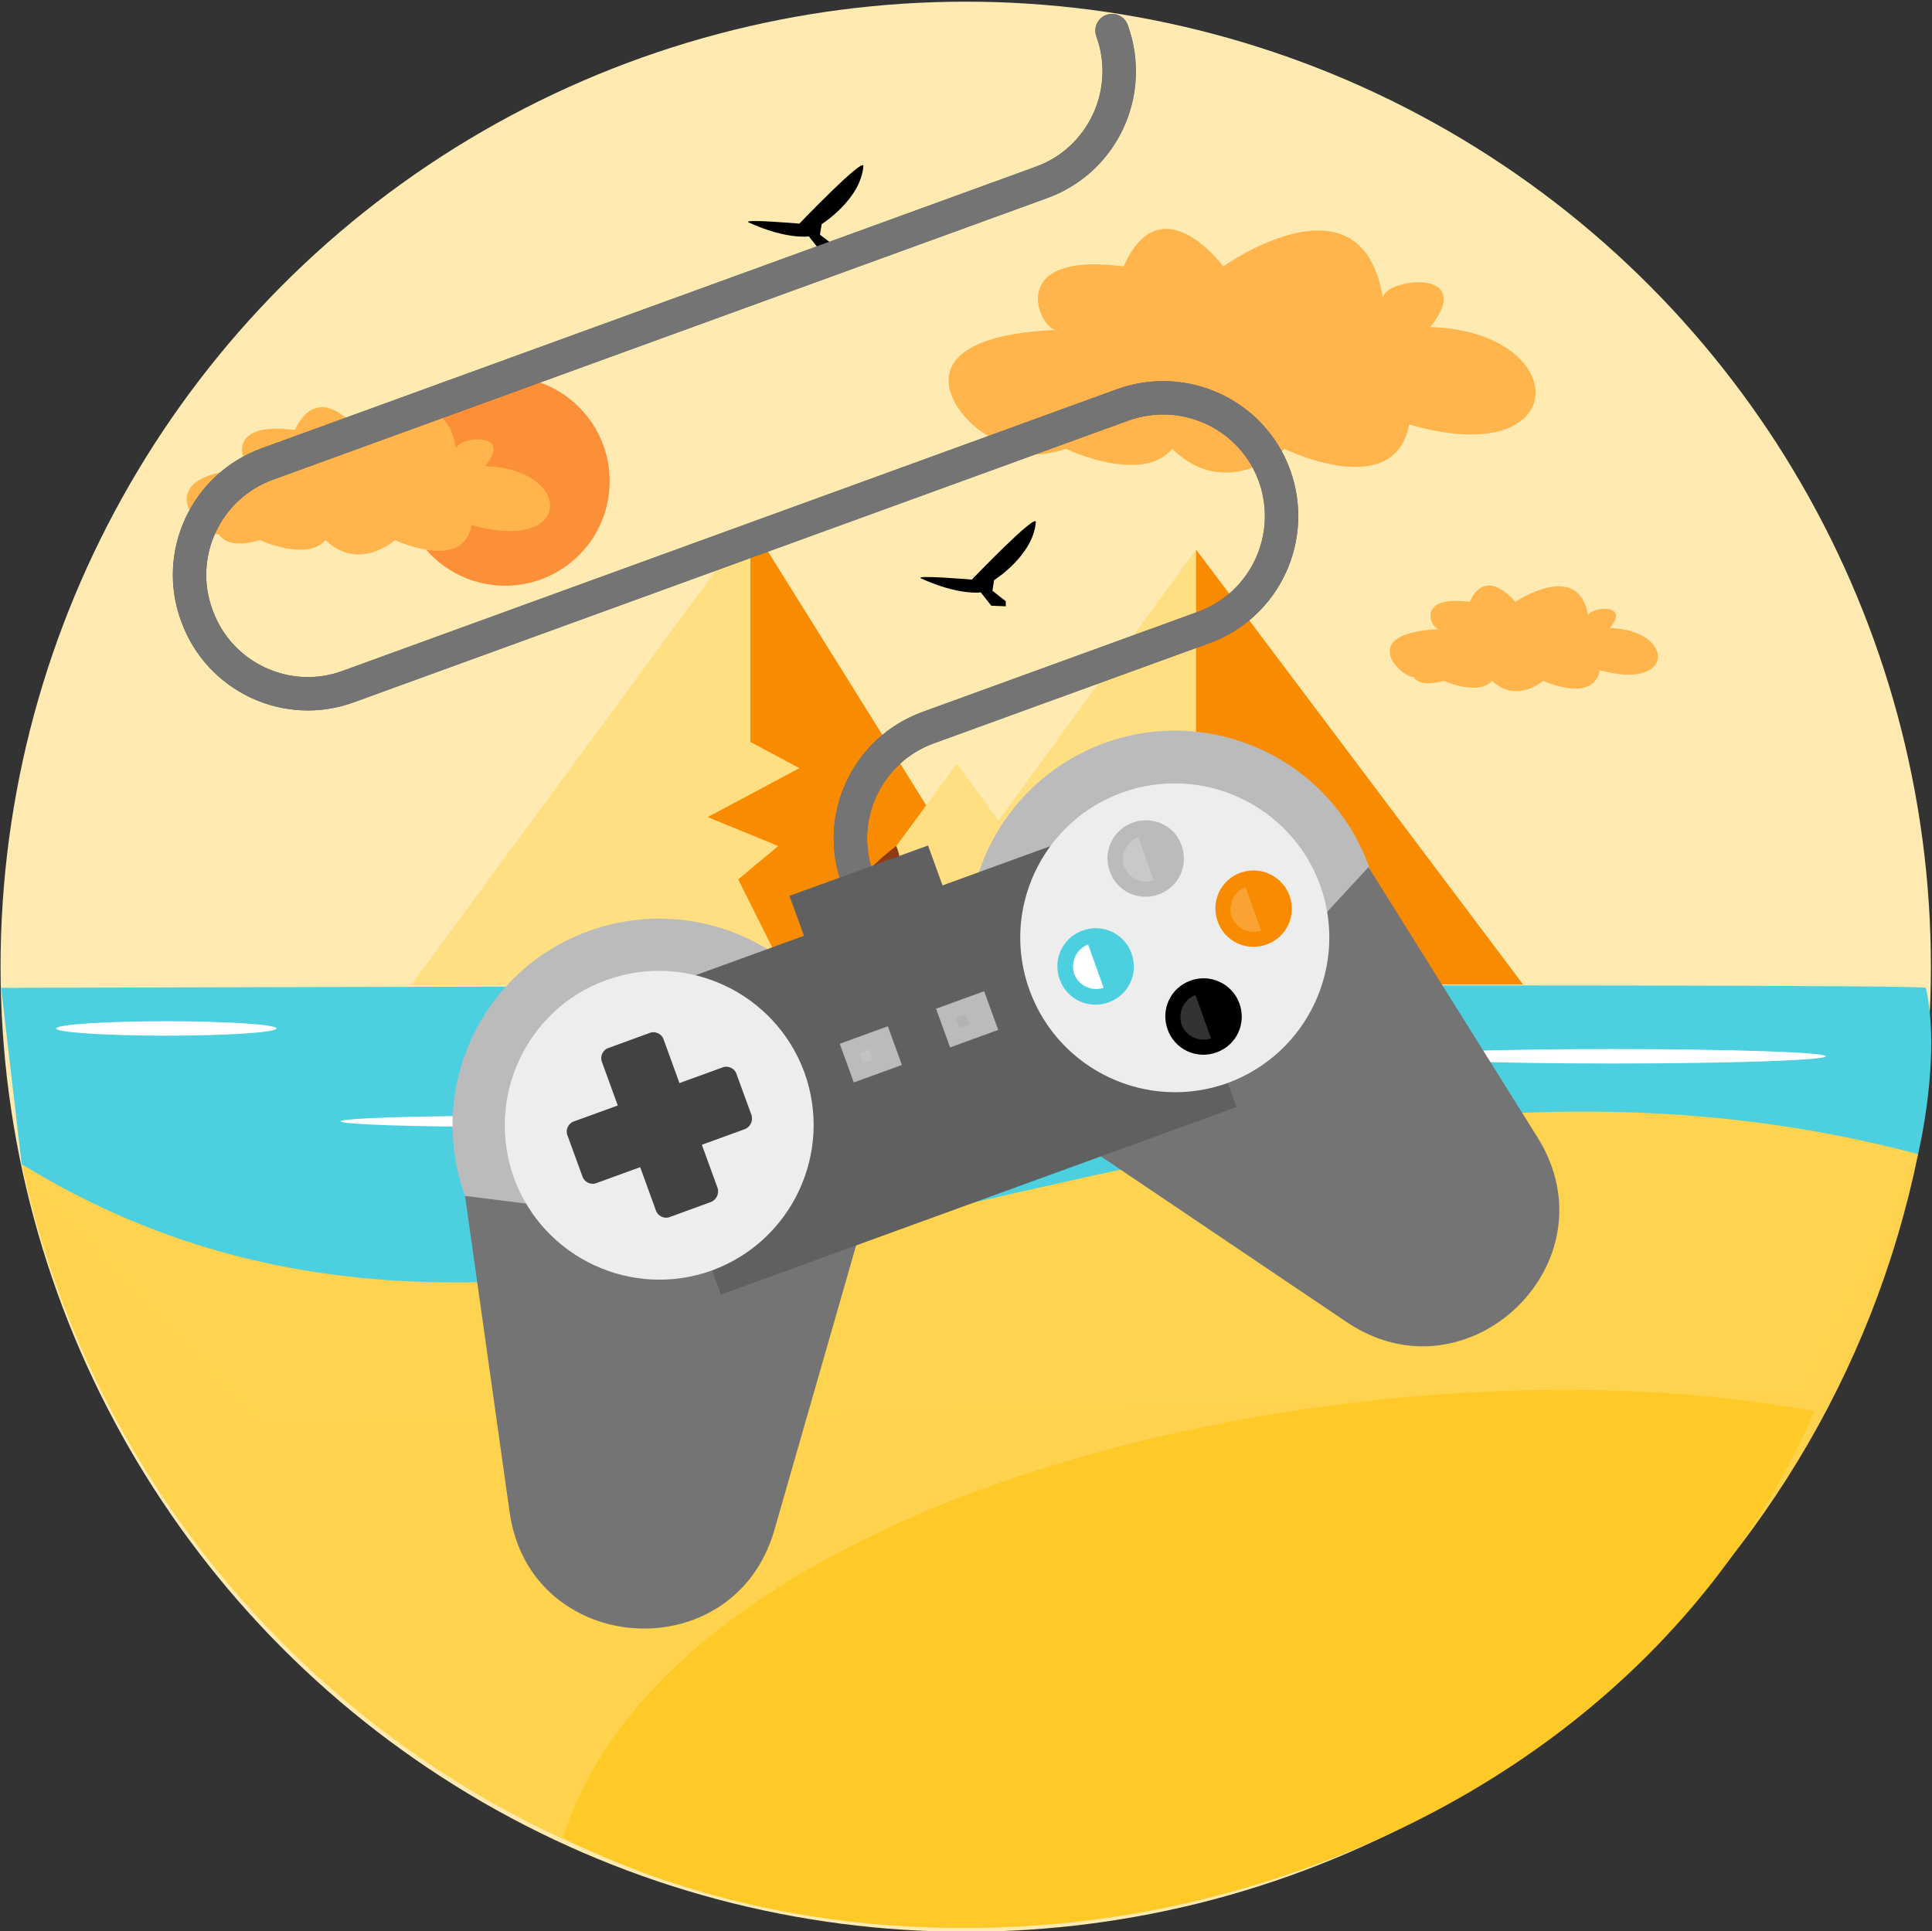 <?xml version="1.0" encoding="utf-8"?>
<!-- Generator: Adobe Illustrator 22.0.1, SVG Export Plug-In . SVG Version: 6.00 Build 0)  -->
<svg version="1.1" id="Layer_1" xmlns="http://www.w3.org/2000/svg" xmlns:xlink="http://www.w3.org/1999/xlink" x="0px" y="0px"
	 viewBox="0 0 347.3 347.2" style="enable-background:new 0 0 347.3 347.2;" xml:space="preserve">
<rect x="0" y="0" width="347.3" height="347.2" fill="#333333" stroke="none"/>
<style type="text/css">
	.st0{fill:#FFEBB1;}
	.st1{fill:#4CCFDF;}
	.st2{fill:#FFFFFF;}
	.st3{opacity:0.99;fill:#FFD34E;enable-background:new    ;}
	.st4{fill:#FFC928;}
	.st5{fill:#FFDF81;}
	.st6{fill:#F98B00;}
	.st7{fill:#903B13;}
	.st8{display:none;}
	.st9{fill:#FC9038;}
	.st10{fill:#FFB54C;}
	.st11{fill:none;stroke:#606060;stroke-width:6;stroke-linecap:round;stroke-miterlimit:10;}
	.st12{fill:none;stroke:#747474;stroke-width:6;stroke-linecap:round;stroke-miterlimit:10;}
	.st13{fill:#606060;}
	.st14{fill:#BBBBBB;}
	.st15{fill:#747474;}
	.st16{fill:#EDEDED;}
	.st17{fill:#424242;}
	.st18{opacity:0.1;fill:#424242;enable-background:new    ;}
	.st19{opacity:0.99;fill:#FFFFFF;enable-background:new    ;}
	.st20{opacity:0.2;fill:#FFFFFF;enable-background:new    ;}
	.st21{opacity:0.1;fill:#FFFFFF;enable-background:new    ;}
	.st22{opacity:0.1;fill:#606060;enable-background:new    ;}
</style>
<g id="Vector">
	<circle class="st0" cx="173.6" cy="173.8" r="173.5"/>
	<g id="sea">
		<path class="st1" d="M0.2,177.6c0,0,345-1,346,0c2.8,12.5-1.4,29.9-1.4,29.9l-21.6,42.3l-275.5,5.8L3.9,209.3L0.2,177.6z"/>
		<ellipse class="st2" cx="29.9" cy="184.9" rx="19.8" ry="1.3"/>
		<ellipse class="st2" cx="91.2" cy="201.6" rx="30" ry="1"/>
		<ellipse class="st2" cx="176.7" cy="189.9" rx="21" ry="1.3"/>
		<ellipse class="st2" cx="289.9" cy="189.9" rx="38.3" ry="1.3"/>
		<ellipse class="st2" cx="134.2" cy="211.4" rx="21.5" ry="1.3"/>
	</g>
	<path class="st3" d="M344.8,207.5c-16.2,79.4-86.5,139.1-170.6,139.1c-83.6,0-153.4-58.8-170.3-137.3
		C106,272,213.7,172.6,344.8,207.5z"/>
	<path class="st4" d="M101.2,330.4c19.9-63.2,145.2-91.4,225-76.7C289,339,176.2,368.1,101.2,330.4z"/>
	<g id="mountains">
		<polygon class="st5" points="73.9,177.1 134.9,94.1 134.9,133.4 143.7,138.1 127.2,146.9 139.9,152.1 132.7,158.1 142.2,177.1 		
			"/>
		<polygon class="st6" points="143.7,177.1 166.7,145.1 134.9,94.1 134.9,133.4 143.7,138.1 127.2,146.9 139.9,152.1 132.7,158.1 
			142.2,177.1 		"/>
		<polygon class="st5" points="142.8,177 172,137.3 179.5,147.5 215,98.8 215,147.8 227.7,154 202.7,164.8 222.5,172.6 216.5,177 		
			"/>
		<polygon class="st6" points="273.8,177 215,98.8 215,147.8 227.7,154 202.7,164.8 222.5,172.6 216.5,177 		"/>
	</g>
	<path id="ship" class="st7" d="M144.8,186.4l2.1,2.9h27.8v-2.9h-13.9l-0.3-2.4h4.5l-0.3-1h5.6c0,0-0.4-12.3-8.6-20
		c0.5,5.5,0.8,12.4,0.8,12.4l-2,0.3c0,0,3.1-18.5,0.6-23.6c-17.4,13.2-16.4,31.6-16.4,31.6l14.9,0.3v2.5L144.8,186.4z"/>
	<path id="bird" d="M165.6,104c-1.5-0.7,9.1,0.2,9.1,0.2s11.7-12.2,11.5-10.3c-0.5,6-7.5,10.4-7.5,10.4l-0.3,1.9l2.4,1.9v0.9
		l-2.6-0.1l-1.9-2.4C176.3,106.5,172.4,107.1,165.6,104z"/>
	<path id="bird_1_" d="M134.6,40c-1.5-0.7,9.1,0.2,9.1,0.2s11.7-12.2,11.5-10.3c-0.5,6-7.5,10.4-7.5,10.4l-0.3,1.9l2.5,1.9V45
		l-2.6-0.1l-1.9-2.4C145.3,42.5,141.4,43.1,134.6,40z"/>
	<path id="bird_2_" class="st8" d="M182.6,27c-1.5-0.7,9.1,0.2,9.1,0.2s11.7-12.2,11.5-10.3c-0.5,6-7.5,10.4-7.5,10.4l-0.3,1.9
		l2.5,1.9V32l-2.6-0.1l-1.9-2.4C193.3,29.5,189.4,30.1,182.6,27z"/>
	<circle id="sun" class="st9" cx="90.8" cy="86.5" r="18.8"/>
	<path id="cloud" class="st10" d="M64.3,77.3c0,0,15.4-10.7,17.7,3.4c0-2.1,10.6-3.4,5.2,3.1c15.9,0.5,16,15.8-2.4,10.6
		c-1.6,8.5-13.8,2.7-13.8,2.7s-6.4,5.8-12.5,0c-3.3,3.9-11.8,0-11.8,0s-5.5,1.9-7.3-1c-3.2,0.1-14.2-11,6.2-11.9
		c-1.7,0.3-6.2-8.7,7.4-6.9C57.4,68.1,64.3,77.3,64.3,77.3z"/>
	<path id="cloud_1_" class="st10" d="M272.4,108.2c0,0,11.4-7.7,13.1,2.5c0-1.5,7.8-2.5,3.9,2.2c11.8,0.4,11.8,11.4-1.8,7.6
		c-1.2,6.1-10.2,1.9-10.2,1.9s-4.7,4.2-9.2,0c-2.5,2.8-8.7,0-8.7,0s-4,1.4-5.4-0.7c-2.3,0.1-10.5-7.9,4.6-8.6
		c-1.3,0.2-4.6-6.2,5.5-4.9C267.2,101.6,272.4,108.2,272.4,108.2z"/>
	<path id="cloud_2_" class="st10" d="M219.9,47.9c0,0,24.9-17.8,28.7,5.7c0-3.5,17.1-5.7,8.5,5.2c25.8,0.8,25.9,26.2-3.8,17.5
		c-2.6,14.1-22.4,4.4-22.4,4.4s-10.3,9.6-20.2,0c-5.4,6.5-19.1,0-19.1,0s-8.8,3.2-11.7-1.7c-5.1,0.2-22.9-18.3,10.1-19.7
		c-2.8,0.5-10.1-14.3,12-11.4C208.7,32.7,219.9,47.9,219.9,47.9z"/>
</g>
<g id="game_pad">
	<g>
		<path class="st11" d="M199.9,5.5c4,11.1-1.7,23.3-12.7,27.3L48.1,83.4c-11.1,4-16.8,16.3-12.7,27.3c4,11.1,16.3,16.8,27.3,12.7
			l139.1-50.6c11.1-4,23.3,1.7,27.3,12.7c4,11.1-1.7,23.3-12.7,27.3l-49.5,18c-11.1,4-16.8,16.3-12.7,27.3l3.3,8.9"/>
		<path class="st12" d="M199.9,5.5c0.2,0.6,0.4,1.2,0.6,1.9c2.8,10.6-2.9,21.7-13.3,25.4L48.1,83.4c-11.1,4-16.8,16.3-12.7,27.3
			c4,11.1,16.3,16.8,27.3,12.7l139.1-50.6c11.1-4,23.3,1.7,27.3,12.7c4,11.1-1.7,23.3-12.7,27.3l-49.5,18
			c-11.1,4-16.8,16.3-12.7,27.3l3.3,8.9"/>
	</g>
	<g>
		
			<rect x="142.7" y="156.2" transform="matrix(0.94 -0.342 0.342 0.94 -45.644 63.04)" class="st13" width="26.5" height="9.5"/>
		<path class="st14" d="M153.4,189.6c7,19.3-2.9,40.6-22.2,47.6s-40.6-2.9-47.6-22.2s2.9-40.6,22.2-47.6
			C125.1,160.4,146.4,170.3,153.4,189.6"/>
		<path class="st15" d="M153.9,223.9l-14.7,51.2c-7.3,25.3-44,22.8-47.6-3.3l-8-56.8L153.9,223.9z"/>
		<path class="st14" d="M176.3,181.2c7,19.3,28.3,29.2,47.6,22.2s29.2-28.3,22.2-47.6s-28.3-29.2-47.6-22.2
			C179.2,140.7,169.3,162,176.3,181.2"/>
		<path class="st15" d="M197.9,207.9l44.2,29.8c21.8,14.7,48.3-10.8,34.3-33.2L246,155.9L197.9,207.9z"/>
		
			<rect x="117.1" y="162" transform="matrix(0.94 -0.342 0.342 0.94 -54.869 68.346)" class="st13" width="98.6" height="55.5"/>
		<path class="st16" d="M109,176.2c14.4-5.2,30.3,2.2,35.6,16.6c5.2,14.4-2.2,30.3-16.6,35.6c-14.4,5.2-30.3-2.2-35.6-16.6
			C87.2,197.4,94.6,181.4,109,176.2"/>
		<g>
			<path class="st17" d="M127.8,216.1l-7.4,2.7c-1,0.4-2.2-0.2-2.5-1.2l-9.7-26.7c-0.4-1,0.2-2.2,1.2-2.5l7.4-2.7
				c1-0.4,2.2,0.2,2.5,1.2l9.7,26.7C129.3,214.6,128.8,215.7,127.8,216.1"/>
			<path class="st17" d="M133.9,203l-26.7,9.7c-1,0.4-2.2-0.2-2.5-1.2l-2.7-7.4c-0.4-1,0.2-2.2,1.2-2.5l26.7-9.7
				c1-0.4,2.2,0.2,2.5,1.2l2.7,7.4C135.4,201.5,134.9,202.6,133.9,203"/>
			<polygon class="st18" points="120.1,216 121.5,215.5 112.3,190.2 110.9,190.8 113.5,197.8 114.4,200.4 111.8,201.3 104.8,203.9 
				107,209.9 114,207.3 116.6,206.4 117.5,208.9 			"/>
		</g>
		<path class="st16" d="M201.7,142.5c14.4-5.2,30.3,2.2,35.6,16.6c5.2,14.4-2.2,30.3-16.6,35.6c-14.4,5.2-30.3-2.2-35.6-16.6
			C179.8,163.7,187.3,147.7,201.7,142.5"/>
		<g>
			<path class="st1" d="M203.4,171.4c1.3,3.6-0.5,7.5-4.1,8.8s-7.5-0.5-8.8-4.1s0.5-7.5,4.1-8.8C198.2,166,202.1,167.8,203.4,171.4"
				/>
			<path class="st6" d="M231.8,161c1.3,3.6-0.5,7.5-4.1,8.8s-7.5-0.5-8.8-4.1s0.5-7.5,4.1-8.8C226.6,155.6,230.5,157.5,231.8,161"/>
			<path d="M222.8,180.4c1.3,3.6-0.5,7.5-4.1,8.8s-7.5-0.5-8.8-4.1s0.5-7.5,4.1-8.8C217.5,175,221.5,176.8,222.8,180.4"/>
			<path class="st14" d="M212.4,152c1.3,3.6-0.5,7.5-4.1,8.8s-7.5-0.5-8.8-4.1s0.5-7.5,4.1-8.8C207.2,146.6,211.2,148.4,212.4,152"
				/>
			<path class="st19" d="M195.6,169.8c-2.1,0.8-3.2,3.1-2.5,5.3c0.8,2.1,3.1,3.2,5.3,2.5L195.6,169.8z"/>
			<path class="st20" d="M204.6,150.5L204.6,150.5c-2.1,0.8-3.2,3.1-2.5,5.3c0.8,2.1,3.1,3.2,5.3,2.5l0,0L204.6,150.5z"/>
			<path class="st20" d="M214.9,178.9c-2.1,0.8-3.2,3.1-2.5,5.3c0.8,2.1,3.1,3.2,5.3,2.5L214.9,178.9z"/>
			<path class="st20" d="M223.9,159.5c-2.1,0.8-3.2,3.1-2.5,5.3c0.8,2.1,3.1,3.2,5.3,2.5L223.9,159.5z"/>
		</g>
		<g>
			
				<rect x="151.9" y="185.8" transform="matrix(0.94 -0.342 0.342 0.94 -55.377 64.948)" class="st14" width="9.2" height="7.4"/>
			
				<rect x="169.2" y="179.5" transform="matrix(0.94 -0.342 0.342 0.94 -52.173 70.487)" class="st14" width="9.2" height="7.4"/>
		</g>
		
			<rect x="154.7" y="188.9" transform="matrix(0.94 -0.342 0.342 0.94 -55.524 64.662)" class="st21" width="1.9" height="1.9"/>
		
			<rect x="172" y="182.6" transform="matrix(0.94 -0.342 0.342 0.94 -52.331 70.196)" class="st22" width="1.9" height="1.9"/>
	</g>
</g>
</svg>
